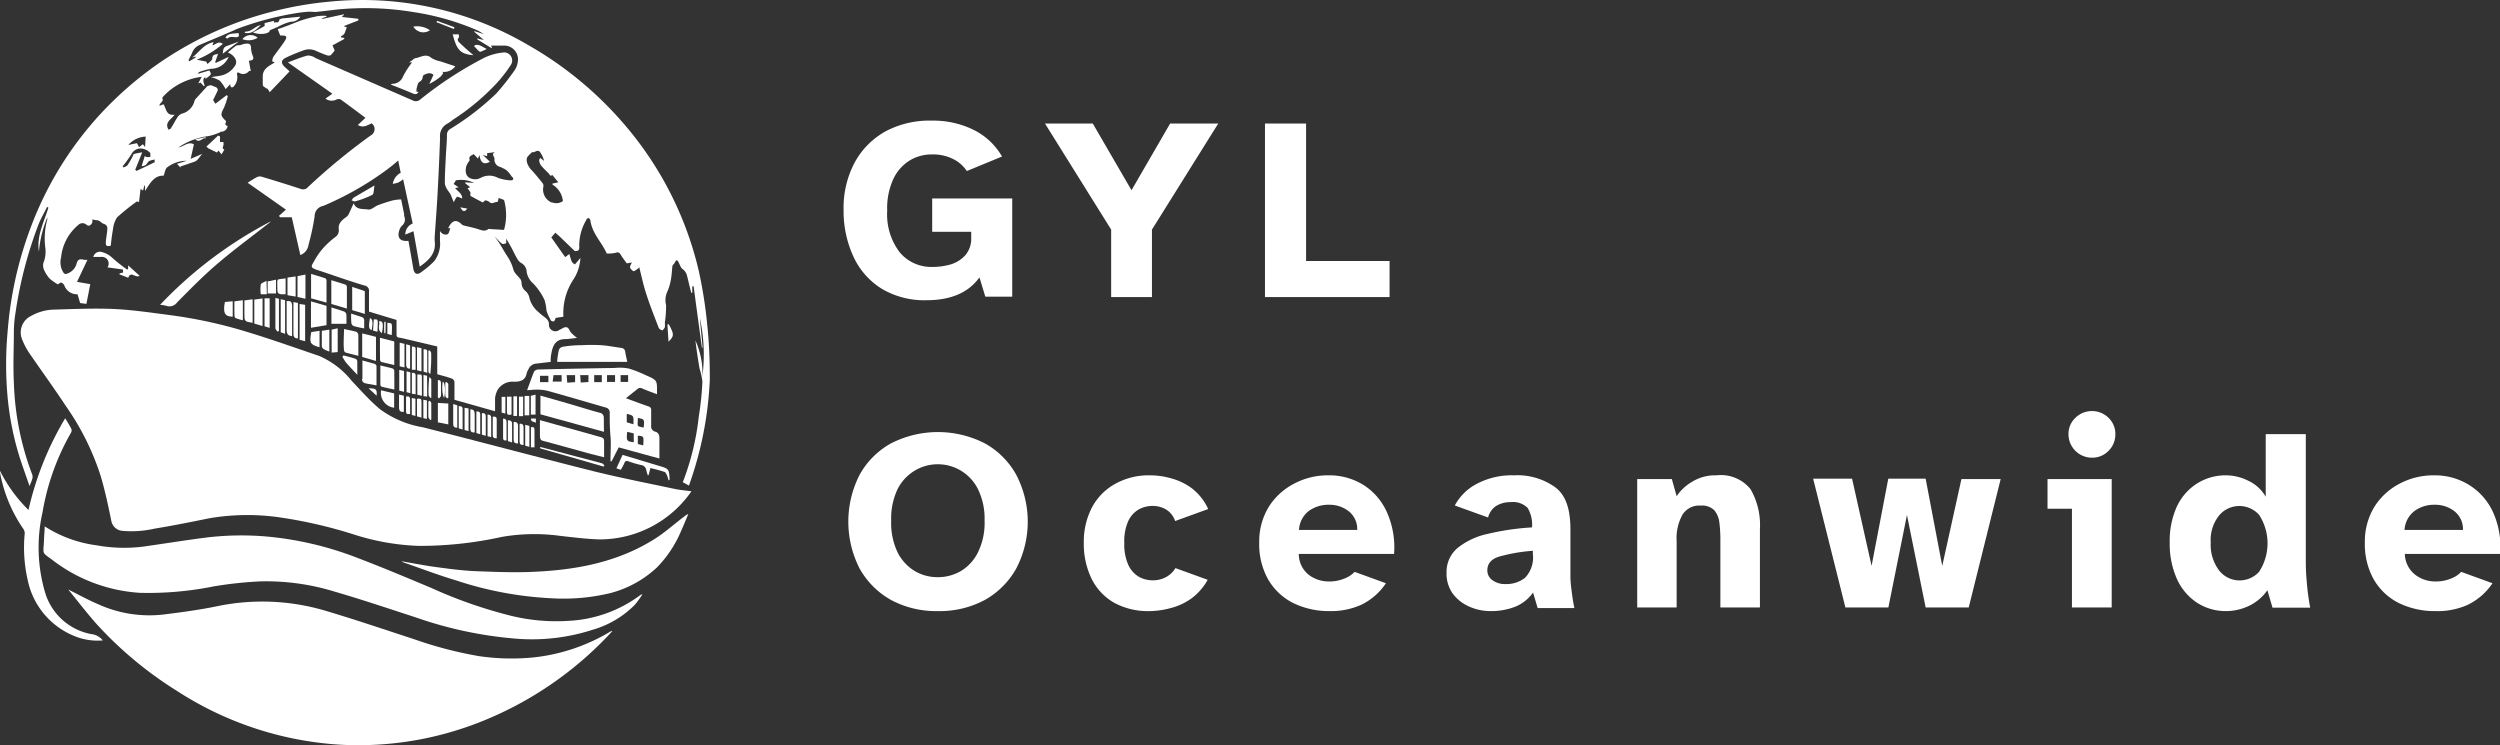 <svg xmlns="http://www.w3.org/2000/svg" xmlns:xlink="http://www.w3.org/1999/xlink" id="Layer_1" data-name="Layer 1" viewBox="0 0 239.57 71.42"><rect x="0" y="0" width="239.57" height="71.42" fill="#333333" stroke="none"/><defs><style>.cls-1{fill:none;}.cls-2{fill:#fff;}.cls-3{clip-path:url(#clip-path);}.cls-4{clip-path:url(#clip-path-2);}</style><clipPath id="clip-path" transform="translate(-25.04 -96.79)"><rect class="cls-1" x="104.27" y="101.94" width="57.89" height="31.35"></rect></clipPath><clipPath id="clip-path-2" transform="translate(-25.04 -96.79)"><rect class="cls-1" x="105.08" y="131.69" width="164.81" height="31.35"></rect></clipPath></defs><path class="cls-2" d="M82.13,142c-5.53-1.39-11-2.85-16.55-4.26A9.61,9.61,0,0,1,61.45,136c-1-.84-1.83-1.79-2.71-2.72a8.16,8.16,0,0,0-3.11-2.38c-2.33-.79-4.65-1.62-7-2.33a44.91,44.91,0,0,0-7.43-1.6c-1.76-.23-3.51-.49-5.27-.57s-3.8,0-5.69.06a4.61,4.61,0,0,0-2.19.59,1.76,1.76,0,0,0-.85,2.36,6.74,6.74,0,0,0,.59,1.13c1.19,1.74,2.43,3.44,3.59,5.2a24.8,24.8,0,0,1,3.32,6.7c.41,1.39.71,2.81,1,4.22a1.17,1.17,0,0,0,1.07,1,9.88,9.88,0,0,0,3.07-.21c1.76-.29,3.52-.64,5.28-1a21.77,21.77,0,0,1,6.93-.05,44.57,44.57,0,0,1,7,1.64,22.82,22.82,0,0,0,6.08,1.06,36.41,36.41,0,0,0,8-.86,18.32,18.32,0,0,1,5.58-.1c1.25.14,2.5.3,3.75.34a10.7,10.7,0,0,0,8.84-4.61c-.58-.08-1.1-.12-1.61-.23C87.18,143.11,84.64,142.61,82.13,142Z" transform="translate(-25.04 -96.79)"></path><path class="cls-2" d="M92,122.74a33.05,33.05,0,0,0-7.5-14.45,34.66,34.66,0,0,0-8.79-7.15,31.41,31.41,0,0,0-19-4.2,34.4,34.4,0,0,0-5.72,1,33.71,33.71,0,0,0-15,8.42,33.07,33.07,0,0,0-8,12.21,36.14,36.14,0,0,0-2.22,10,34.77,34.77,0,0,0,0,6.29,28,28,0,0,0,1.19,5.87c.28.86.59,1.7.91,2.64.12-.31.21-.49.26-.68a.67.67,0,0,0,0-.42,27,27,0,0,1-1.76-8.79c-.09-1.68,0-3.37,0-5.05a11.93,11.93,0,0,1,.16-1.69,39.84,39.84,0,0,1,2.18-8.39c.23-.6.56-1.15.84-1.73l.13.06c-.41,1.38-1.15,2.7-.91,4.22a10.88,10.88,0,0,1,.8-3.26.72.72,0,0,1,0,.19,6.89,6.89,0,0,0-.2,2.6,3,3,0,0,1-.1,1.37,1,1,0,0,0,0,.87,3.3,3.3,0,0,0,.51.8,4.13,4.13,0,0,0,.81.57c.12-.07.24-.19.32-.17a.53.53,0,0,1,.29.26,1.29,1.29,0,0,0,1.27.86l.25.84.6.08.37-1.89-1.27-.22,1-2.11-.3,0c-.44-.11-.63-.06-.74.37a1.39,1.39,0,0,1-.85.93c-.18.08-.31.09-.43-.11a1.81,1.81,0,0,1-.21-1.4,4.65,4.65,0,0,1,1.66-3.14.56.56,0,0,1,.79,0,.33.33,0,0,0,.3.06.6.6,0,0,0,.24-.28.82.82,0,0,0,0-.31,1.61,1.61,0,0,0,.41.08c.32,0,.45.28.67.34.42.14.38.4.35.71s-.11.71-.13,1.07.11.41.47.33c.06-.51.11-1,.21-1.54a2.66,2.66,0,0,1,.39-1.17,20.17,20.17,0,0,1,1.9-1.53s.11,0,.21.06l.15-1.27.24.16.12-.47h.07l0,.52c.49-.79.91-1.52,1.78-1.47.12-.31.15-.66.34-.8a3,3,0,0,1,1.87-.63l-.93.29.34.36,0-.11c.44-.15.88-.29,1.32-.45a.73.73,0,0,0,.28-.17c.16-.17.3-.37.47-.58l-1.1.47.31-1.38c-.5-.33-1,.22-1.48.29a6.49,6.49,0,0,1,2.81-1.08,4.08,4.08,0,0,0,1-.3c.1,0,.19-.12.3-.13a.61.61,0,0,0,.6-.54c-.25-.11-.25-.11-.14-.46-.57-.57-.55-.61-.18-1.36a6.54,6.54,0,0,0,.34-1.06l-.11-.08-1.08.82-.22-.35.4-.82c.12-.23,0-.37-.19-.44l-.43-.17-.33.09-.91,1c-.11.13-.28.26-.32.42a1.67,1.67,0,0,1-1.24,1.23.92.92,0,0,0-.43.4c-.22.33-.39.69-.6,1,0,.06-.14.08-.22.13-.42-.72.29-1,.58-1.44-.82.12-.79-.58-1.06-1l-.39.15c0-.31.45-.37.27-.74,0-.08.27-.33.43-.49a6.05,6.05,0,0,1,3.35-1.55l-.33.63.21-.08.33.35.08-.07c-.19-.39-.17-.75.06-.78v.15c.61-.43.61-.43.38-.81l-1.1.33c.07-.11.09-.16.13-.18a6.3,6.3,0,0,1,1.13-.31,1.83,1.83,0,0,0,1.69-1.14l-1.23.58-.06-.07.28-.82c-.21.13-.53,0-.56.47,0,.18-.27.33-.45.53l-.14-.24-.9-.18A8.9,8.9,0,0,0,46.39,101c-.41-.33-.67.07-1,.13l.12-.3c-.95.17-1.4,1-2.07,1.48l.34-.1,0,.1-.6.35-.08-.11c.12-.23.25-.46.35-.7a1.32,1.32,0,0,1,.69-.74c1.21-.52,2.41-1,3.62-1.55a29.3,29.3,0,0,1,5.6-1.5,12,12,0,0,1,1.33-.15c.27,0,.55.06.82,0,.81-.07,1.61-.2,2.43-.26a28.2,28.2,0,0,1,6.68.29,24.85,24.85,0,0,1,6.15,1.75,5.76,5.76,0,0,1,.63.37l0,0-.91-.29,0,.07.92.79-.63-.16,0,.1,1.36.83.05-.08-.11-.16h.59c.26,0,.51,0,.76,0a1.32,1.32,0,0,1,1.23,1.54,1.89,1.89,0,0,1-.33.86,24.23,24.23,0,0,1-1.72,2.18,25.53,25.53,0,0,1-4.41,3.4.64.64,0,0,0-.33.59c0,.7-.08,1.41-.11,2.11s-.1,1.71-.09,2.56a1.59,1.59,0,0,0,.31.66c.07.13.18.24.24.37s.2.49.31.75a1.63,1.63,0,0,1,.31-.54c.07,0,.28.09.49.17,0-.48-.4-.65-.67-1l.33-.07-.48-.32.22-.35a2.88,2.88,0,0,1,1.75.25l-.85-.06,0,.1.46.36-.24.12c.12.18.31.37.28.47-.09.27.08.3.23.38s.32.18.48.26l.47.24c.13-.11.19-.2.24-.2a.81.81,0,0,1,.39.16c.24.24.47,0,.68,0s.14-.26.21-.39l.51.19a5.28,5.28,0,0,1,0,2.87L72,118.74a.25.25,0,0,0-.17,0c-.31.26-.64.12-1,0s-.92-.23-1.38-.35a.49.49,0,0,1-.18-.11c-.48-.48-.91-.42-1.28.38l.09,0s0,0,0,0,0,0,.11,0c-.07.19-.1.44-.23.55s-.53.1-.76-.29c0,.39,0,.65,0,.92a2.75,2.75,0,0,1-.57,2,9.15,9.15,0,0,1-1.27,1.06c-.37.27-.63.11-.71-.35-.15-.89-.31-1.79-.47-2.68-.8.08-1.1-.29-.88-1a1.07,1.07,0,0,1,.26-.45.76.76,0,0,0,.21-.92,1.23,1.23,0,0,1,0-.19l-.29-1.41a4.3,4.3,0,0,0-.78.09,14.86,14.86,0,0,0-1.43.46c-.32.12-.65.46-.93.42-.5-.09-1.15.07-1.41-.6-.18.39-.33.75-.5,1.09a.81.81,0,0,1-.26.26c-.38.29-.73.58-.67,1.13a.76.76,0,0,1-.35.77,8.54,8.54,0,0,0-.91.8,6.53,6.53,0,0,0-1.12,1.54c-.33.52-.27.58.25.78l.25.08c1.45.48,2.89,1,4.34,1.43a.51.51,0,0,1,.44.6c0,.63,0,1.26,0,1.9l2.64.8c0,.46,0,.9,0,1.34,0,.21,0,.32.28.36s.63.14,1,.22l2.62.62v2.66c.49.14,1,.27,1.43.43a.42.42,0,0,1,.22.31c0,.55,0,1.11,0,1.71l3.89,1.1c0-.46,0-.85,0-1.24a2.25,2.25,0,0,1,.24-.8,1.67,1.67,0,0,1,1.57-.79c.61,0,1.1-.12,1.22-.82a1.76,1.76,0,0,1,.17-.37.88.88,0,0,1,.79-.55l1.34-.16c0-.26,0-.52.06-.76.14-.92.49-1.39,1.25-1.42.37,0,.74-.07,1.22-.12a3.49,3.49,0,0,1-.41-.34,1.4,1.4,0,0,1-.31-.38c-.15-.36-.38-.37-.68-.2a2.64,2.64,0,0,1-.29.15.62.62,0,0,1-1-.58.78.78,0,0,0-.21-.46c-.24-.23-.54-.4-.77-.64a2.57,2.57,0,0,1-.9-1.39,1.11,1.11,0,0,0-.36-.64,1,1,0,0,1-.39-.8.72.72,0,0,0-.11-.35c-.22-.3-.58-.57-.67-.91a4.21,4.21,0,0,0-.57-1.26c-.27-.4-.5-.83-.75-1.23-.15-.24-.32-.46-.48-.69.84.9.74.75,1.11.65l0-.44c.2.34.39.65.57,1s.34.69.53,1A1,1,0,0,0,75,122a1,1,0,0,1,.51.85,1.87,1.87,0,0,0,.64,1.12,5.87,5.87,0,0,1,1.08,1.59,5,5,0,0,1,.18,1,4.84,4.84,0,0,0,.4.9c0,.08.24.16.31.12s.12-.2.18-.33l.73-.11a5.85,5.85,0,0,1,1-3.63,4.18,4.18,0,0,0,.63-2l-.53.62c-.3-.19-.3-.19-.53-1l-.4.3-1.33-1.89.39-.45c.16.15.34.29.5.45l1.35,1.3a.21.21,0,0,0,.14,0c.25,0,.31-.14.3-.37a4.79,4.79,0,0,1,.68-2.61c0-.08.13-.18.2-.17a.31.31,0,0,1,.18.19c.16,1.28,1.12,2.15,1.57,3.2a3.1,3.1,0,0,0,.84-.06c.29-.11.4,0,.53.22s.37.53.55.79l.49-.09c-.06.15-.2.34-.17.48s.29.38.37.36a2,2,0,0,0,.51-.37c.2.78.39,1.7.68,2.58.35,1.09.78,2.16,1.19,3.23a.52.52,0,0,0,.37.22s.17-.18.21-.29a2.23,2.23,0,0,0,0-.45,10.43,10.43,0,0,0,.12-1.67,1.93,1.93,0,0,1,.1-1.25,4.87,4.87,0,0,0,.37-1.25c.07-.4.09-.8.13-1.2,0-.14.18-.25.25-.4.14-.31.23-.22.35,0s.19.51.38.64a1.1,1.1,0,0,1,.43.66c.08.3.15.61.22.91l.18.71.1,0,0-.63h.13c.26,2,.53,3.92.79,5.88h.07l-.27-2.85a16.4,16.4,0,0,1,.25,5.61,7.61,7.61,0,0,0-.67-3.44c.11.9.24,1.8.4,2.7a6.27,6.27,0,0,1,.27,1.24,29.15,29.15,0,0,1-.35,3.37A24.86,24.86,0,0,1,90.47,143l.59.32a34.36,34.36,0,0,0,2-10.16c0-1.75-.06-3.52-.25-5.26A42.45,42.45,0,0,0,92,122.74ZM39,109.88l-.06,1-.21-.27-.36.28-.21-.38-.82.17A2.32,2.32,0,0,1,39,109.88Zm.82,2.47c-.56.29-1.13.55-1.7.82l-.12-.12.67-1.66a6.58,6.58,0,0,0-.77.15c-.08,0-.12.18-.17.28a8,8,0,0,1-.47.8c-.08.11-.25.15-.37.22l-.1-.11a11.78,11.78,0,0,0,.84-1.16,1,1,0,0,1,.82-.55,1.31,1.31,0,0,1,1,.44c0,.1,0,.33,0,.36a1,1,0,0,1-.43,0l-.1-.1-.31,1c.41-.06.39-.1.64-.42.11-.15.4-.16.61-.23C39.85,112.18,39.88,112.34,39.85,112.35Zm34.09,1.72a4.06,4.06,0,0,1-1.16-.24,1.73,1.73,0,0,0-1.64,0,1.2,1.2,0,0,1-.49.14c-.61,0-1.12-.31-.9-1.25a2.19,2.19,0,0,1,.32-.55s0,0,0-.07c-.1-.35.17-.41.4-.54l.4.43.15-.35c.08.69.37,1,1,.65l-.68-.65,0,0,.41.12v-.29l.75-.1c-.41.21,0,.45-.05.66a.72.72,0,0,0,.41.71,3.22,3.22,0,0,1,.7.33,2.42,2.42,0,0,1,.53.62C74.35,113.91,74.22,114.1,73.94,114.07Zm4,2.13a1.35,1.35,0,0,1-.8-1.52.44.44,0,0,0-.07-.33c-.35-.44-.7-.88-1.09-1.29s-.57-1-.33-1.28a3.45,3.45,0,0,1,.43-.42c.2.11.5-.31.74,0a2.66,2.66,0,0,1,.39.85l-.39-.3c0,.09-.1.2-.08.28a1,1,0,0,0,.18.46c.21.25.45.48.68.71s.15.35.4.2c0,0,.15.18.22.27l.35.43-.56.12,0,.1a2.06,2.06,0,0,1,1,1.58A1.06,1.06,0,0,1,78,116.2Z" transform="translate(-25.04 -96.79)"></path><path class="cls-2" d="M76.16,159.79a21.51,21.51,0,0,1-5.26-.13,38.49,38.49,0,0,1-6.16-1.61c-2.88-.94-5.76-1.92-8.67-2.78a21.25,21.25,0,0,0-10.3-.37c-1.68.34-3.38.57-5.08.78a11.87,11.87,0,0,1-6.27-1c-.93-.4-1.83-.89-2.84-1.4.9,1.11,1.72,2.17,2.6,3.18A36.47,36.47,0,0,0,42,163a32.33,32.33,0,0,0,15.76,5.16A31.75,31.75,0,0,0,71,166a34.22,34.22,0,0,0,12.72-8.73H83.6A18,18,0,0,1,76.16,159.79Z" transform="translate(-25.04 -96.79)"></path><path class="cls-2" d="M86.41,153.81a12.51,12.51,0,0,1-6.82,2.47,18.25,18.25,0,0,1-5.89-.56,44.39,44.39,0,0,1-7.31-2.58c-2.38-1-4.76-2-7.18-2.92a32.06,32.06,0,0,0-8.43-2,28.09,28.09,0,0,0-6.35.13c-1.89.25-3.76.55-5.65.82a14.83,14.83,0,0,1-4.46-.12,12.13,12.13,0,0,1-5-1.82c0,.46-.05.83-.06,1.2-.06,1.63-.29,1.19.93,2.12a15.32,15.32,0,0,0,8.27,3.05,31.74,31.74,0,0,0,7.07-.62,37.89,37.89,0,0,1,4.51-.48,22.32,22.32,0,0,1,7.12,1c2.61.76,5.19,1.63,7.77,2.47A38.3,38.3,0,0,0,74.59,158a18.87,18.87,0,0,0,7.27-.87,9.26,9.26,0,0,0,4-2.37c.27-.3.49-.65.74-1A.25.25,0,0,0,86.41,153.81Z" transform="translate(-25.04 -96.79)"></path><path class="cls-2" d="M54.52,102.11c-.63.16-1.23.42-1.89.66l4.26,3-.66.47a1,1,0,0,0,1.05.09.48.48,0,0,1,.42,0c.8.58,1.59,1.18,2.36,1.75l-.73.69c.55.32.93,0,1.33-.16a.69.69,0,0,1-.11,1.17,60,60,0,0,0-6,4.94.6.6,0,0,1-.7.17c-1.22-.4-2.45-.78-3.68-1.15a.66.66,0,0,0-.46,0c-.31.15-.6.35-.94.56l3.67,2.58-.66.59.09.14H53l.82,3.62a1.22,1.22,0,0,0,.79-1,22.51,22.51,0,0,0,.58-2.71,1,1,0,0,1,.83-1,29.78,29.78,0,0,0,5.75-3.22,16.87,16.87,0,0,0,1.43-1.13l.24,1.18a1.43,1.43,0,0,0-.76,1.06,2.93,2.93,0,0,0,.53-.13,3.1,3.1,0,0,0,.46-.31l.92,4.24a1.11,1.11,0,0,0-.71,1.06l.78-.32c.2,1.12.4,2.23.6,3.39.89-.62,1.58-1.28,1.44-2.43a2.72,2.72,0,0,1,0-.49c.09-1.36.2-2.73.27-4.09.1-1.79.18-3.57.24-5.35a1.32,1.32,0,0,1,.72-1.35,4.49,4.49,0,0,0,.52-.37,22.14,22.14,0,0,0,4-3.3A13,13,0,0,0,74,103a.77.77,0,0,0-.8-1.17,5.32,5.32,0,0,0-1.74.49,36,36,0,0,0-6.14,4,.63.63,0,0,1-.71.1l-9.32-4.06A1.3,1.3,0,0,0,54.52,102.11Z" transform="translate(-25.04 -96.79)"></path><path class="cls-2" d="M87.8,148.42c-3.58,2.27-7.61,3-11.74,3.17-1.84.08-3.7,0-5.54-.07-1.29-.06-2.57-.24-3.85-.41-1-.14-2.07-.35-3.18-.54.12.06.17.1.23.12,1.65.57,3.29,1.2,5,1.71a34.27,34.27,0,0,0,9.15,1.72,19.2,19.2,0,0,0,5.6-.48A10.34,10.34,0,0,0,88,151.16a11.18,11.18,0,0,0,2.31-3.49c.24-.53.46-1.08.69-1.62a1.24,1.24,0,0,0-.41.25C89.66,147,88.78,147.8,87.8,148.42Z" transform="translate(-25.04 -96.79)"></path><path class="cls-2" d="M76.23,132.38c-.24.57-.44,1.17-.68,1.8.32,0,.58-.06.84-.05a4.3,4.3,0,0,1,1.08.1c1.87.52,3.74,1.07,5.61,1.61a.48.48,0,0,1,.39.48c0,.75,0,1.51.07,2.26s0,1.61,0,2.42h.11l.68-1.34,3.9,1.07c0-.66,0-1.28,0-1.91,0-.35-.07-.57-.42-.67a.51.51,0,0,1-.37-.57c0-.49,0-1,0-1.47a.34.34,0,0,0-.27-.38c-.71-.24-1.41-.51-2.15-.78l1.07-.85a.41.41,0,0,1,.5-.08c.45.2.92.36,1.41.55,0-.14,0-.22,0-.31,0-1,0-1.05-1-1.48a11.09,11.09,0,0,0-1.73-.68,4.75,4.75,0,0,0-1.31-.05q-3.71.06-7.39.15A.55.55,0,0,0,76.23,132.38Zm10.45,7.09-.52-.13v-.8C86.74,138.59,86.74,138.59,86.68,139.47Zm-.51-2.63c.63.13.63.13.55.93C86.05,137.59,86.13,137.78,86.17,136.84Zm-.4,2.33c-.69-.09-.71-.12-.63-1l.63.15Zm-.67-2.72c.67.16.67.16.64,1l-.64-.19Zm-.59-3.71h.72v.65h-.72Zm-.53,0v.65h-.77l0-.65Zm-2,0h.73v.67l-.73,0Zm-1.34,0h.79l0,.66-.74.05Zm-.49,0v.67l-.75.05-.06-.72Zm-2.07,0h.78v.62H78Zm-1.29.06h.8v.61l-.8,0Z" transform="translate(-25.04 -96.79)"></path><path class="cls-2" d="M29.38,153.63a15.28,15.28,0,0,1-.26-7.77,23,23,0,0,1,2.75-7.65.45.45,0,0,0,0-.34c-.17-.33-.37-.64-.58-1a29.88,29.88,0,0,0-3.52,8.79A14.12,14.12,0,0,1,25,141.83a13.93,13.93,0,0,0,2.24,5.59.78.78,0,0,1,.17.48,13.89,13.89,0,0,0,.28,4.45,7.39,7.39,0,0,0,4.5,5.4,5.84,5.84,0,0,0,2.7.41,1.63,1.63,0,0,0-1.13-.61A5.71,5.71,0,0,1,29.38,153.63Z" transform="translate(-25.04 -96.79)"></path><path class="cls-2" d="M56.24,98.3c-.34,0-.7,0-1,.09a11,11,0,0,0-1.25.33c-.38.12-.74.28-1.11.42l-.82.31-.41.13.24.61H52c.51,0,.59.11.32.54s-.73,1-1.08,1.5a.93.93,0,0,0-.11.44s.16.07.24.1l0,0c-.53.34-1.18.59-1.15,1.4,0,.23,0,.47,0,.7s.15.22.24.32.18.06.23.12a1.93,1.93,0,0,1,.19.32l1.91-2-.46-.42c-.39-.37-.37-.66.12-.9a17.69,17.69,0,0,1,1.69-.7,1.55,1.55,0,0,1,1.21.07c.32.14.64.28,1,.4a.49.49,0,0,0,.38,0,3.25,3.25,0,0,0,.38-.46l-.21-.48,1.16-.63a.24.24,0,0,0-.21-.12l-.12,0c0-.05,0-.14,0-.15.42-.12.38-.53.55-.82l-.3-.13,1.4-.54,0-.16-1.54-.17v-.09l.15-.09,0-.08-2.08.45v-.07l.47-.17Z" transform="translate(-25.04 -96.79)"></path><path class="cls-2" d="M77.21,139.07c1.46.39,2.91.8,4.37,1.2l1.35.34c0-.55,0-1.05,0-1.55,0-.23-.09-.32-.31-.38l-5.84-1.63c0,.51,0,1,0,1.46S76.91,139,77.21,139.07Z" transform="translate(-25.04 -96.79)"></path><path class="cls-2" d="M82.9,136.82a.46.46,0,0,0-.41-.48c-1-.27-2-.59-3-.88l-2.66-.76v1.79l6.09,1.68C82.9,137.7,82.91,137.26,82.9,136.82Z" transform="translate(-25.04 -96.79)"></path><path class="cls-2" d="M78.6,130.31a7.5,7.5,0,0,0-.17,1.16h6.72c-.06-.31-.14-.61-.19-.92a.41.41,0,0,0-.39-.42c-.63-.09-1.26-.21-1.89-.26a17.57,17.57,0,0,0-1.92,0q-.9,0-1.8.15A.52.52,0,0,0,78.6,130.31Z" transform="translate(-25.04 -96.79)"></path><path class="cls-2" d="M62.64,104.82s-.08,0-.14.08c.72.28,1.4.55,2.08.84.24.1.42.12.57-.15l-.19,0a1.07,1.07,0,0,1,0-.31c.07-.23.11-.55.27-.64a.58.58,0,0,0,.32-.49.29.29,0,0,1,.12-.19c.28-.11.56-.28.91,0l-.4.87a5.46,5.46,0,0,0,1.07-.69,1.69,1.69,0,0,0,.27-.36l-.1-.11a1.32,1.32,0,0,0,1.25-.53l-1.43-.47a2.78,2.78,0,0,1-.85-.32c-.5-.45-1-.1-1.46,0-.19,0-.36.21-.54.32l-.15.1.29,0a8.2,8.2,0,0,0-.87,1.35A1.08,1.08,0,0,1,62.64,104.82Z" transform="translate(-25.04 -96.79)"></path><path class="cls-2" d="M40.38,126a3.56,3.56,0,0,1,.58.09.9.9,0,0,0,1.06-.33c1.23-1.24,2.45-2.49,3.78-3.63,1.61-1.38,3.32-2.64,5-3.95l.12-.1L51,118A40.11,40.11,0,0,0,40.38,126Z" transform="translate(-25.04 -96.79)"></path><path class="cls-2" d="M46.12,104.05l-.87.13a3.2,3.2,0,0,1,.85.34,3.82,3.82,0,0,1,.56.81l.44-.47a1.21,1.21,0,0,0,.07.29s.14,0,.19,0a1.29,1.29,0,0,0,.41-1.14c-.06-.21,0-.33.19-.24a.7.7,0,0,0,.94-.17.25.25,0,0,1,.17,0l-.18-1c.39,0,.51-.15.37-.47a2,2,0,0,1-.16-.69c0-.23-.05-.43-.28-.47a1.73,1.73,0,0,0-.55.07,2,2,0,0,1-.22.08c-.14,0-.31,0-.42.08a7.91,7.91,0,0,0-.75.62c.64.27,1,.85.66,1.3A2.11,2.11,0,0,1,46.12,104.05Z" transform="translate(-25.04 -96.79)"></path><path class="cls-2" d="M56.22,123.46c-.45-.15-.9-.28-1.37-.42v2.34l1.48.41c0-.73,0-1.42,0-2.12A.29.29,0,0,0,56.22,123.46Z" transform="translate(-25.04 -96.79)"></path><path class="cls-2" d="M58.15,124.07c-.44-.15-.88-.28-1.36-.43v2.28l1.49.44c0-.74,0-1.42,0-2.1A.25.25,0,0,0,58.15,124.07Z" transform="translate(-25.04 -96.79)"></path><path class="cls-2" d="M56.33,126.1l-1.49-.43v2.53l1.49-.25Z" transform="translate(-25.04 -96.79)"></path><path class="cls-2" d="M58,130.3c0,.09.06.24.13.26.39.12.8.21,1.25.33,0-.71,0-1.35,0-2a.39.39,0,0,0-.19-.3c-.36-.11-.74-.17-1.18-.27C58,129,57.94,129.66,58,130.3Z" transform="translate(-25.04 -96.79)"></path><path class="cls-2" d="M59.75,131l1.32.38v-2.31l-1.32-.33Z" transform="translate(-25.04 -96.79)"></path><path class="cls-2" d="M61.46,131.26a.29.29,0,0,0,.12.22l1.24.29v-2.26l-1.37-.35C61.45,129.9,61.45,130.58,61.46,131.26Z" transform="translate(-25.04 -96.79)"></path><path class="cls-2" d="M59.73,133.11c0,.26.15.38.39.43l1,.18c0-.63,0-1.24,0-1.84a.3.3,0,0,0-.15-.21c-.38-.12-.78-.22-1.2-.34v1.78Z" transform="translate(-25.04 -96.79)"></path><path class="cls-2" d="M88.22,141.44l-3.52-1.06-.59,1.29.43.14c.11-.22.24-.42.33-.64s.19-.24.4-.17a10.11,10.11,0,0,0,1.19.35.58.58,0,0,1,.52.53,2.59,2.59,0,0,0,.14.45l.07,0,.18-.69c.47.12.9.22,1.33.37.1,0,.19.19.25.31s.1.32.17.52l.09-.1C89.15,141.73,89.15,141.72,88.22,141.44Z" transform="translate(-25.04 -96.79)"></path><path class="cls-2" d="M35.76,121.46a2.23,2.23,0,0,0-1.12-.55.66.66,0,0,0-.66.5h.77a.64.64,0,0,1,.59,1l1.49.21v.29l-.34.08v.09l.84.33c.24-.7.69.06,1.09-.19l-1.1-1,0,.32-.09.09A16.45,16.45,0,0,1,35.76,121.46Z" transform="translate(-25.04 -96.79)"></path><path class="cls-2" d="M62.82,132.3a.27.27,0,0,0-.16-.2c-.38-.11-.77-.19-1.17-.29,0,.64,0,1.25,0,1.87a.22.22,0,0,0,.14.17c.39.1.78.18,1.2.27C62.83,133.5,62.83,132.9,62.82,132.3Z" transform="translate(-25.04 -96.79)"></path><path class="cls-2" d="M60,124.69l-1.21-.41v2.23l1.21.36Z" transform="translate(-25.04 -96.79)"></path><path class="cls-2" d="M50.89,99.69l.79-.33a4.7,4.7,0,0,1,1.25-.49,1,1,0,0,0,.89-.48l-1.66.16c-.13,0-.35.09-.36.16-.06.36-.34.14-.5.27l0-.19L50.4,99l0,.28-1.12.62C50,100.19,50.94,100,50.89,99.69Z" transform="translate(-25.04 -96.79)"></path><path class="cls-2" d="M67,137.26l1,.2v-2l-1-.06Z" transform="translate(-25.04 -96.79)"></path><path class="cls-2" d="M49.41,127.8l.79.23v-2.64l-.79.11Z" transform="translate(-25.04 -96.79)"></path><path class="cls-2" d="M58.23,126.92a.38.38,0,0,0-.18-.26c-.4-.15-.82-.27-1.25-.41v1.57h1.44C58.24,127.55,58.25,127.23,58.23,126.92Z" transform="translate(-25.04 -96.79)"></path><path class="cls-2" d="M54.28,129.49V126l-.53-.08v3.43Z" transform="translate(-25.04 -96.79)"></path><path class="cls-2" d="M54.31,123.1l-.76.15v2l.76.17Z" transform="translate(-25.04 -96.79)"></path><path class="cls-2" d="M52.51,125.64c0,.93,0,1.85,0,2.76,0,.41.13.56.52.6,0-1,0-2,0-2.94C53,125.69,52.88,125.61,52.51,125.64Z" transform="translate(-25.04 -96.79)"></path><path class="cls-2" d="M49.25,127.73v-2.26l-.79.11v1.24C48.46,127.59,48.46,127.59,49.25,127.73Z" transform="translate(-25.04 -96.79)"></path><path class="cls-2" d="M62.81,135.86v-1.37l-1.25-.3A1.43,1.43,0,0,0,62.81,135.86Z" transform="translate(-25.04 -96.79)"></path><path class="cls-2" d="M53.59,129.22v-3.4l-.43-.08c0,1,0,2,0,3C53.15,129.09,53.28,129.22,53.59,129.22Z" transform="translate(-25.04 -96.79)"></path><path class="cls-2" d="M53.37,123.28l-.78.11v1.69l.78.13Z" transform="translate(-25.04 -96.79)"></path><path class="cls-2" d="M50.88,125.38l-.49,0v2.68l.49.15Z" transform="translate(-25.04 -96.79)"></path><path class="cls-2" d="M57.4,130.53v-2.28l-.58.13v2.2Z" transform="translate(-25.04 -96.79)"></path><path class="cls-2" d="M47.51,127.05c0,.08.06.21.12.23a6.06,6.06,0,0,0,.68.2v-1.92l-.81.11C47.5,126.14,47.5,126.6,47.51,127.05Z" transform="translate(-25.04 -96.79)"></path><path class="cls-2" d="M56.07,130.25a3.54,3.54,0,0,0,.53.23v-2.1l-.72.11c0,.52,0,1,0,1.49A.39.39,0,0,0,56.07,130.25Z" transform="translate(-25.04 -96.79)"></path><path class="cls-2" d="M45.94,109.78l-1.12,1.06L45,111l.83.41.14-.19.3.36.27-.46c-.29-.11-.07-.32-.08-.48a1.92,1.92,0,0,1,0-.24l-.34,0v-.54Z" transform="translate(-25.04 -96.79)"></path><path class="cls-2" d="M51.94,128.63l.42.15v-3.22l-.42-.1Z" transform="translate(-25.04 -96.79)"></path><path class="cls-2" d="M58.71,127.75a.4.4,0,0,0,.23.29,9.61,9.61,0,0,0,1,.22c0-.3,0-.56,0-.82a.35.35,0,0,0-.16-.24c-.35-.13-.7-.23-1.09-.36A9,9,0,0,0,58.71,127.75Z" transform="translate(-25.04 -96.79)"></path><path class="cls-2" d="M58.73,116c.11,0,.23.12.32.09a8.58,8.58,0,0,0,1.67-.63c.16-.09.13-.53.21-.9l-2,1.17A1.18,1.18,0,0,0,58.73,116Z" transform="translate(-25.04 -96.79)"></path><path class="cls-2" d="M59.08,131.16c-.37-.12-.74-.21-1.11-.31l-.12.11a3.34,3.34,0,0,0,.33.55c.33.39.69.75,1.1,1.2,0-.51,0-.91,0-1.31A.33.33,0,0,0,59.08,131.16Z" transform="translate(-25.04 -96.79)"></path><path class="cls-2" d="M82.88,141.5l.08-.11c-.07-.06-.13-.17-.22-.2l-4.15-1.1-1.78-.47,0,.14Z" transform="translate(-25.04 -96.79)"></path><path class="cls-2" d="M51.63,128.57l.14-.07v-3.08l-.34-.08c0,1,0,2,0,2.92C51.44,128.36,51.57,128.46,51.63,128.57Z" transform="translate(-25.04 -96.79)"></path><path class="cls-2" d="M55.66,130.07v-1.58l-.79.12C54.68,129.67,54.74,129.8,55.66,130.07Z" transform="translate(-25.04 -96.79)"></path><path class="cls-2" d="M52.41,123.47c-1,.14-.77-.1-.79,1.1,0,.38.15.45.79.42Z" transform="translate(-25.04 -96.79)"></path><path class="cls-2" d="M47.34,127.14v-1.48l-.75.07C46.39,126.78,46.58,127.13,47.34,127.14Z" transform="translate(-25.04 -96.79)"></path><path class="cls-2" d="M63.8,129.74l-.46-.11v2.26l.46.11Z" transform="translate(-25.04 -96.79)"></path><path class="cls-2" d="M63.3,134.22l.46.12v-2l-.46-.1Z" transform="translate(-25.04 -96.79)"></path><path class="cls-2" d="M51.49,123.59l-.8.17v1.15l.8,0Z" transform="translate(-25.04 -96.79)"></path><path class="cls-2" d="M65,130.06v2.21l.43.11c0-.1,0-.16,0-.22v-2Z" transform="translate(-25.04 -96.79)"></path><path class="cls-2" d="M69,100.08l-.58,0c.38,1.51.76,1.91,2,2-.09-.08-.16-.12-.22-.18-.37-.32-.75-.64-1.11-1-.15-.14-.3-.31-.06-.54C69.05,100.39,69,100.2,69,100.08Z" transform="translate(-25.04 -96.79)"></path><path class="cls-2" d="M75.31,136.59l.45,0v-1.86l-.45,0Z" transform="translate(-25.04 -96.79)"></path><path class="cls-2" d="M76.36,134.61l-.45.11v1.8l.45,0Z" transform="translate(-25.04 -96.79)"></path><path class="cls-2" d="M70.53,138.23c0-.58,0-1.15,0-1.72,0-.32-.08-.5-.42-.49,0,.63,0,1.25,0,1.86C70.11,138.16,70.23,138.25,70.53,138.23Z" transform="translate(-25.04 -96.79)"></path><path class="cls-2" d="M65.47,133.08c0-.42,0-.42-.44-.4v1.93l.44.11Z" transform="translate(-25.04 -96.79)"></path><path class="cls-2" d="M69.56,135.87V138l.38.1v-2.17Z" transform="translate(-25.04 -96.79)"></path><path class="cls-2" d="M75.37,139.5l.4.11v-2l-.4-.11Z" transform="translate(-25.04 -96.79)"></path><path class="cls-2" d="M64.34,132.11v-2.22l-.38-.11c0,.69,0,1.33,0,2C64,132,64.05,132.13,64.34,132.11Z" transform="translate(-25.04 -96.79)"></path><path class="cls-2" d="M74.77,136.67l.4,0v-1.87l-.4,0Z" transform="translate(-25.04 -96.79)"></path><path class="cls-2" d="M64.51,130v2.23l.36,0c0-.68,0-1.3,0-1.93C64.88,130,64.75,130,64.51,130Z" transform="translate(-25.04 -96.79)"></path><path class="cls-2" d="M65.63,130.26v2.14l.35.12c0-.7,0-1.33,0-2C66,130.28,65.85,130.25,65.63,130.26Z" transform="translate(-25.04 -96.79)"></path><path class="cls-2" d="M69,135.7v2.14l.37.11c0-.65,0-1.25,0-1.85C69.41,135.82,69.31,135.71,69,135.7Z" transform="translate(-25.04 -96.79)"></path><path class="cls-2" d="M68.86,137.77v-2.14l-.39-.12c0,.63,0,1.23,0,1.83C68.46,137.63,68.53,137.79,68.86,137.77Z" transform="translate(-25.04 -96.79)"></path><path class="cls-2" d="M74.26,137.22c0,.56,0,1.12,0,1.68,0,.32.13.38.42.39,0-.53,0-1.06,0-1.58C74.71,137.39,74.61,137.21,74.26,137.22Z" transform="translate(-25.04 -96.79)"></path><path class="cls-2" d="M73.62,136.19c0,.35.06.39.44.33V134.8h-.44Z" transform="translate(-25.04 -96.79)"></path><path class="cls-2" d="M71.76,136.52v2.07l.35.09c0-.62,0-1.21,0-1.8C72.13,136.62,72,136.51,71.76,136.52Z" transform="translate(-25.04 -96.79)"></path><path class="cls-2" d="M71.22,136.38v2.06l.37.11c0-.64,0-1.23,0-1.81C71.6,136.46,71.49,136.36,71.22,136.38Z" transform="translate(-25.04 -96.79)"></path><path class="cls-2" d="M70.69,136.22v2.07l.37.11c0-.65,0-1.25,0-1.85C71.07,136.27,70.94,136.2,70.69,136.22Z" transform="translate(-25.04 -96.79)"></path><path class="cls-2" d="M65,135v1.69l.43.12c0-.51,0-1,0-1.45S65.33,135,65,135Z" transform="translate(-25.04 -96.79)"></path><path class="cls-2" d="M73.71,137.06v2l.4.13c0-.61,0-1.14,0-1.68C74.14,137.17,74,137.06,73.71,137.06Z" transform="translate(-25.04 -96.79)"></path><path class="cls-2" d="M72.64,138.79V137c0-.26-.13-.31-.38-.28,0,.58,0,1.15,0,1.73C72.25,138.68,72.33,138.81,72.64,138.79Z" transform="translate(-25.04 -96.79)"></path><path class="cls-2" d="M73.25,136.9v1.85c0,.25.14.28.33.23,0-.58,0-1.14,0-1.7C73.6,137,73.46,136.91,73.25,136.9Z" transform="translate(-25.04 -96.79)"></path><path class="cls-2" d="M64,134.37l.36.1v-2l-.36-.1Z" transform="translate(-25.04 -96.79)"></path><path class="cls-2" d="M64.51,132.52v2l.36.05c0-.61,0-1.19,0-1.76C64.88,132.56,64.75,132.5,64.51,132.52Z" transform="translate(-25.04 -96.79)"></path><path class="cls-2" d="M74.83,137.4c0,.55,0,1.11,0,1.67,0,.28.1.37.38.36,0-.55,0-1.09,0-1.62C75.22,137.53,75.15,137.37,74.83,137.4Z" transform="translate(-25.04 -96.79)"></path><path class="cls-2" d="M65.62,134.75l.35.05v-2l-.35-.08Z" transform="translate(-25.04 -96.79)"></path><path class="cls-2" d="M75.92,137.73v1.93l.34,0c0-.57,0-1.12,0-1.66C76.27,137.75,76.16,137.68,75.92,137.73Z" transform="translate(-25.04 -96.79)"></path><path class="cls-2" d="M63.74,136.27v-1.56l-.46-.11c0,.43,0,.82,0,1.2S63.39,136.27,63.74,136.27Z" transform="translate(-25.04 -96.79)"></path><path class="cls-2" d="M74.24,136.65h.35v-1.88l-.35,0Z" transform="translate(-25.04 -96.79)"></path><path class="cls-2" d="M50.58,123.7c-.24.14-.52.22-.55.35a3.64,3.64,0,0,0,0,.94l.58,0Z" transform="translate(-25.04 -96.79)"></path><path class="cls-2" d="M66.19,130.35l-.1.06c0,.65,0,1.3,0,2,0,.08.12.16.18.24a13.89,13.89,0,0,0,.09-2C66.36,130.51,66.25,130.43,66.19,130.35Z" transform="translate(-25.04 -96.79)"></path><path class="cls-2" d="M64.5,136.55l.35.1V135l-.35-.07Z" transform="translate(-25.04 -96.79)"></path><path class="cls-2" d="M65.61,136.86l.34.07v-1.77l-.34-.06Z" transform="translate(-25.04 -96.79)"></path><path class="cls-2" d="M64.34,136.46c0-.46,0-.92,0-1.38,0-.26-.1-.34-.39-.29,0,.43,0,.86,0,1.28S64,136.48,64.34,136.46Z" transform="translate(-25.04 -96.79)"></path><path class="cls-2" d="M66.24,99.69a2.14,2.14,0,0,0-1.59-.35A1.11,1.11,0,0,0,66.24,99.69Z" transform="translate(-25.04 -96.79)"></path><path class="cls-2" d="M66.11,134.64c0,.09.11.18.17.28l.09,0c0-.58,0-1.17,0-1.76,0-.08-.12-.17-.19-.25A12,12,0,0,0,66.11,134.64Z" transform="translate(-25.04 -96.79)"></path><path class="cls-2" d="M73.11,136.33l.36.09v-1.6l-.36,0Z" transform="translate(-25.04 -96.79)"></path><path class="cls-2" d="M48.27,100.54a1.66,1.66,0,0,0,1.46-.13A1,1,0,0,0,48.27,100.54Z" transform="translate(-25.04 -96.79)"></path><path class="cls-2" d="M89.13,127.87H89l.1,1.66C89.66,129,89.65,128.81,89.13,127.87Z" transform="translate(-25.04 -96.79)"></path><path class="cls-2" d="M66.09,136.73c0,.11.12.21.18.32l.1-.06c0-.52,0-1.05,0-1.58,0-.07-.11-.15-.16-.22l-.12.08C66.09,135.76,66.08,136.24,66.09,136.73Z" transform="translate(-25.04 -96.79)"></path><path class="cls-2" d="M67,133.21v1.67l.11.09c.07-.09.18-.17.19-.26,0-.41,0-.81,0-1.21C67.3,133.26,67.18,133.21,67,133.21Z" transform="translate(-25.04 -96.79)"></path><path class="cls-2" d="M62.16,127.72v1.07l.42.11C62.63,127.62,62.65,127.79,62.16,127.72Z" transform="translate(-25.04 -96.79)"></path><path class="cls-2" d="M46.38,101.94l1.54-1.17,0,0-.82.31C46.47,101.28,46.45,101.32,46.38,101.94Z" transform="translate(-25.04 -96.79)"></path><path class="cls-2" d="M60.86,127.4l-.07,1.07.42.11C61.27,127.31,61.3,127.38,60.86,127.4Z" transform="translate(-25.04 -96.79)"></path><path class="cls-2" d="M71.68,101.49c-.71-.44-1-.5-1.22-.29C71.17,101.94,70.88,101.82,71.68,101.49Z" transform="translate(-25.04 -96.79)"></path><path class="cls-2" d="M68,134.91c0-.43,0-.87,0-1.31,0-.07-.12-.14-.18-.21l-.11.07c0,.41,0,.83,0,1.24,0,.09.11.18.17.27Z" transform="translate(-25.04 -96.79)"></path><path class="cls-2" d="M47.63,100.36c.29,0,.38-.12.25-.41-.42.1-.92-.06-1.25.44.07,0,.17.12.19.1C47.06,100.26,47.35,100.34,47.63,100.36Z" transform="translate(-25.04 -96.79)"></path><path class="cls-2" d="M67.47,133.35c-.13.67,0,1.48.14,1.56C67.75,134.22,67.68,133.43,67.47,133.35Z" transform="translate(-25.04 -96.79)"></path><path class="cls-2" d="M61.64,128.71c.17-.89.1-1.19-.28-1.14C61.48,127.92,61.12,128.39,61.64,128.71Z" transform="translate(-25.04 -96.79)"></path><path class="cls-2" d="M60.49,127.27c-.15.83-.11,1.09.18,1.14C60.79,127.63,60.75,127.36,60.49,127.27Z" transform="translate(-25.04 -96.79)"></path><path class="cls-2" d="M49.87,99.23c-.46.17-.79.62-1.34.59,0,0,0,.05-.05.12.7.14,1.09-.29,1.54-.72C49.94,99.22,49.9,99.21,49.87,99.23Z" transform="translate(-25.04 -96.79)"></path><path class="cls-2" d="M66.87,98.92l1.66.65.06-.17-1.67-.61Z" transform="translate(-25.04 -96.79)"></path><path class="cls-2" d="M60.36,134l.77.71C61.19,134.07,61.06,134,60.36,134Z" transform="translate(-25.04 -96.79)"></path><path class="cls-2" d="M62,127.63l-.13,0a7.93,7.93,0,0,0,0,1.09l.11,0Z" transform="translate(-25.04 -96.79)"></path><path class="cls-2" d="M69.82,116.78l-.67-.12C69.41,117.11,69.54,117.13,69.82,116.78Z" transform="translate(-25.04 -96.79)"></path><path class="cls-2" d="M76.39,136.9h-.47c0,.4.29.23.47.42Z" transform="translate(-25.04 -96.79)"></path><path class="cls-2" d="M43.75,110.14c.47.4.63-.17,1-.1l0-.11Z" transform="translate(-25.04 -96.79)"></path><g class="cls-3"><path class="cls-2" d="M113.82,125.56a8,8,0,0,1-4.22-1.06,7.1,7.1,0,0,1-2.72-3,10.36,10.36,0,0,1-1-4.6,9.22,9.22,0,0,1,1.07-4.55,7.51,7.51,0,0,1,3-3,9,9,0,0,1,4.42-1,8.71,8.71,0,0,1,3.94.87,6.38,6.38,0,0,1,2.75,2.57l-3.37,1.39a3.36,3.36,0,0,0-1.25-1.12,4.29,4.29,0,0,0-2.12-.47,4,4,0,0,0-2.14.6,4.14,4.14,0,0,0-1.54,1.77,6.63,6.63,0,0,0-.58,3,6,6,0,0,0,1.19,4,3.94,3.94,0,0,0,3.14,1.41,6.18,6.18,0,0,0,1.78-.25,3.09,3.09,0,0,0,1.39-.89,2.44,2.44,0,0,0,.55-1.67V119h-3.74v-3.19h7.67v9.41h-2.58l-.56-1.85Q117.33,125.56,113.82,125.56Z" transform="translate(-25.04 -96.79)"></path><path class="cls-2" d="M131.52,125.26v-6.47l-6.34-10.16h4.58l3.71,6.39,3.7-6.39h4.61l-6.35,10.16v6.47Z" transform="translate(-25.04 -96.79)"></path><path class="cls-2" d="M146.26,125.26V108.63h3.94V121.8h8v3.46Z" transform="translate(-25.04 -96.79)"></path></g><g class="cls-4"><path class="cls-2" d="M114.9,155.35a9.16,9.16,0,0,1-4.48-1.07,7.81,7.81,0,0,1-3-3,9.86,9.86,0,0,1,0-9,7.68,7.68,0,0,1,3-3,9.87,9.87,0,0,1,9,0,7.7,7.7,0,0,1,3,3,9.7,9.7,0,0,1,0,9,7.84,7.84,0,0,1-3,3A9.19,9.19,0,0,1,114.9,155.35Zm0-3.25a4.35,4.35,0,0,0,2.24-.6,4.3,4.3,0,0,0,1.63-1.81,6.39,6.39,0,0,0,.62-3,6.46,6.46,0,0,0-.62-3,4.3,4.3,0,0,0-6.09-1.79,4.33,4.33,0,0,0-1.64,1.79,6.6,6.6,0,0,0-.6,3,6.53,6.53,0,0,0,.6,3,4.39,4.39,0,0,0,1.64,1.81A4.3,4.3,0,0,0,114.9,152.1Z" transform="translate(-25.04 -96.79)"></path><path class="cls-2" d="M135.22,155.35a6.78,6.78,0,0,1-3.45-.82,5.43,5.43,0,0,1-2.14-2.31,7.61,7.61,0,0,1-.73-3.42,7.08,7.08,0,0,1,.79-3.4,5.55,5.55,0,0,1,2.23-2.25,6.56,6.56,0,0,1,3.3-.81,7.35,7.35,0,0,1,2.12.31,5.81,5.81,0,0,1,2,1,5.3,5.3,0,0,1,1.48,1.92l-3.17,1.15a2.05,2.05,0,0,0-.89-1.12,2.58,2.58,0,0,0-1.29-.33,2.78,2.78,0,0,0-1.31.34,2.48,2.48,0,0,0-1,1.11,4.69,4.69,0,0,0-.38,2.1,4.8,4.8,0,0,0,.39,2.12,2.63,2.63,0,0,0,1,1.12,2.71,2.71,0,0,0,1.3.34,2.62,2.62,0,0,0,1.33-.32,2.39,2.39,0,0,0,.88-.85l3.09,1.12a5.52,5.52,0,0,1-1.55,1.78,5.79,5.79,0,0,1-2,.93A7.93,7.93,0,0,1,135.22,155.35Z" transform="translate(-25.04 -96.79)"></path><path class="cls-2" d="M152.48,155.35a7.81,7.81,0,0,1-3.53-.78,5.79,5.79,0,0,1-2.39-2.26,6.86,6.86,0,0,1-.85-3.51,6.37,6.37,0,0,1,.9-3.42,6.26,6.26,0,0,1,2.42-2.23,6.83,6.83,0,0,1,3.3-.81,6.19,6.19,0,0,1,3.49,1A6,6,0,0,1,158,146a8.23,8.23,0,0,1,.63,3.87h-9.13a2.56,2.56,0,0,0,.95,2,3.16,3.16,0,0,0,1.91.64,3.74,3.74,0,0,0,1.49-.27,2.67,2.67,0,0,0,1-.65l3,1.09a5.92,5.92,0,0,1-2.44,2.1A7.06,7.06,0,0,1,152.48,155.35Zm-3-7.78h5.62a2.17,2.17,0,0,0-.83-1.8,3,3,0,0,0-1.88-.61,3.22,3.22,0,0,0-1.91.58A2.46,2.46,0,0,0,149.52,147.57Z" transform="translate(-25.04 -96.79)"></path><path class="cls-2" d="M167.91,155.35a5,5,0,0,1-2.14-.46,3.89,3.89,0,0,1-1.54-1.25,3.27,3.27,0,0,1-.57-1.94,3,3,0,0,1,1.06-2.4,6.88,6.88,0,0,1,2.89-1.35,24.31,24.31,0,0,1,4.24-.62,3.16,3.16,0,0,0-.42-1.87,2,2,0,0,0-1.65-.55,2.58,2.58,0,0,0-1.36.36,1.87,1.87,0,0,0-.78,1.11l-3.19-1.15a5,5,0,0,1,2.08-2.06,7.15,7.15,0,0,1,3.58-.83,6.21,6.21,0,0,1,4,1.17c1,.78,1.42,2.11,1.42,4v2.72c0,.53,0,1.11,0,1.73s.08,1.19.15,1.73.15,1,.23,1.37h-3.52l-.44-1.49a3.88,3.88,0,0,1-1.76,1.38A6.39,6.39,0,0,1,167.91,155.35Zm1.39-2.59a2.91,2.91,0,0,0,1.87-.59,2.81,2.81,0,0,0,.76-2.3v-.3a16.58,16.58,0,0,0-3.17.54c-.8.23-1.19.68-1.19,1.33a1.12,1.12,0,0,0,.49.95A2,2,0,0,0,169.3,152.76Z" transform="translate(-25.04 -96.79)"></path><path class="cls-2" d="M181.93,155V142.7h3.32l.46,1.64a4.46,4.46,0,0,1,1.41-1.34,4.24,4.24,0,0,1,2.41-.66,3.64,3.64,0,0,1,3.27,1.34,6.92,6.92,0,0,1,.89,3.84V155H189.9v-6.57a12.77,12.77,0,0,0-.1-1.59,2.21,2.21,0,0,0-.49-1.16,1.67,1.67,0,0,0-1.3-.44,1.89,1.89,0,0,0-1.74.87,4.64,4.64,0,0,0-.56,2.55V155Z" transform="translate(-25.04 -96.79)"></path><path class="cls-2" d="M201.88,155l-3.09-12.34h3.73l1.87,8.36,1.6-8.36h3.58l1.59,8.36L213,142.7h3.76L213.7,155h-4.13l-1.79-8.86L206,155Z" transform="translate(-25.04 -96.79)"></path><path class="cls-2" d="M225.5,140.65a2.25,2.25,0,0,1-2.24-2.24,2.11,2.11,0,0,1,.66-1.58,2.27,2.27,0,0,1,3.18,0,2.14,2.14,0,0,1,.65,1.58,2.19,2.19,0,0,1-.65,1.58A2.16,2.16,0,0,1,225.5,140.65ZM223.59,155v-9.46h-2.34V142.7h6.15V155Z" transform="translate(-25.04 -96.79)"></path><path class="cls-2" d="M238.41,155.35a5.09,5.09,0,0,1-2.83-.8,5.37,5.37,0,0,1-1.93-2.28,8.2,8.2,0,0,1-.69-3.49,7.94,7.94,0,0,1,.69-3.46,5.26,5.26,0,0,1,1.93-2.2,5.16,5.16,0,0,1,2.83-.78,4.8,4.8,0,0,1,2.08.52,3.75,3.75,0,0,1,1.67,1.53v-6H246v11.8c0,.62,0,1.35.08,2.2a23.42,23.42,0,0,0,.34,2.63h-3.61l-.49-1.67a4.52,4.52,0,0,1-1.81,1.52A5.12,5.12,0,0,1,238.41,155.35Zm1.22-2.94a2.53,2.53,0,0,0,1.89-.82,5,5,0,0,0,0-5.47,2.55,2.55,0,0,0-1.89-.84,2.52,2.52,0,0,0-1.94.91,3.75,3.75,0,0,0-.8,2.59,4.07,4.07,0,0,0,.8,2.67A2.48,2.48,0,0,0,239.63,152.41Z" transform="translate(-25.04 -96.79)"></path><path class="cls-2" d="M258.43,155.35a7.81,7.81,0,0,1-3.53-.78,5.73,5.73,0,0,1-2.39-2.26,6.86,6.86,0,0,1-.85-3.51,6.37,6.37,0,0,1,.9-3.42,6.23,6.23,0,0,1,2.41-2.23,6.9,6.9,0,0,1,3.31-.81,6.21,6.21,0,0,1,3.49,1A6,6,0,0,1,264,146a8.23,8.23,0,0,1,.63,3.87h-9.14a2.6,2.6,0,0,0,1,2,3.14,3.14,0,0,0,1.91.64,3.78,3.78,0,0,0,1.49-.27,2.55,2.55,0,0,0,1-.65l3,1.09a6,6,0,0,1-2.44,2.1A7.06,7.06,0,0,1,258.43,155.35Zm-3-7.78h5.63a2.17,2.17,0,0,0-.83-1.8,3,3,0,0,0-1.88-.61,3.2,3.2,0,0,0-1.91.58A2.46,2.46,0,0,0,255.46,147.57Z" transform="translate(-25.04 -96.79)"></path></g></svg>